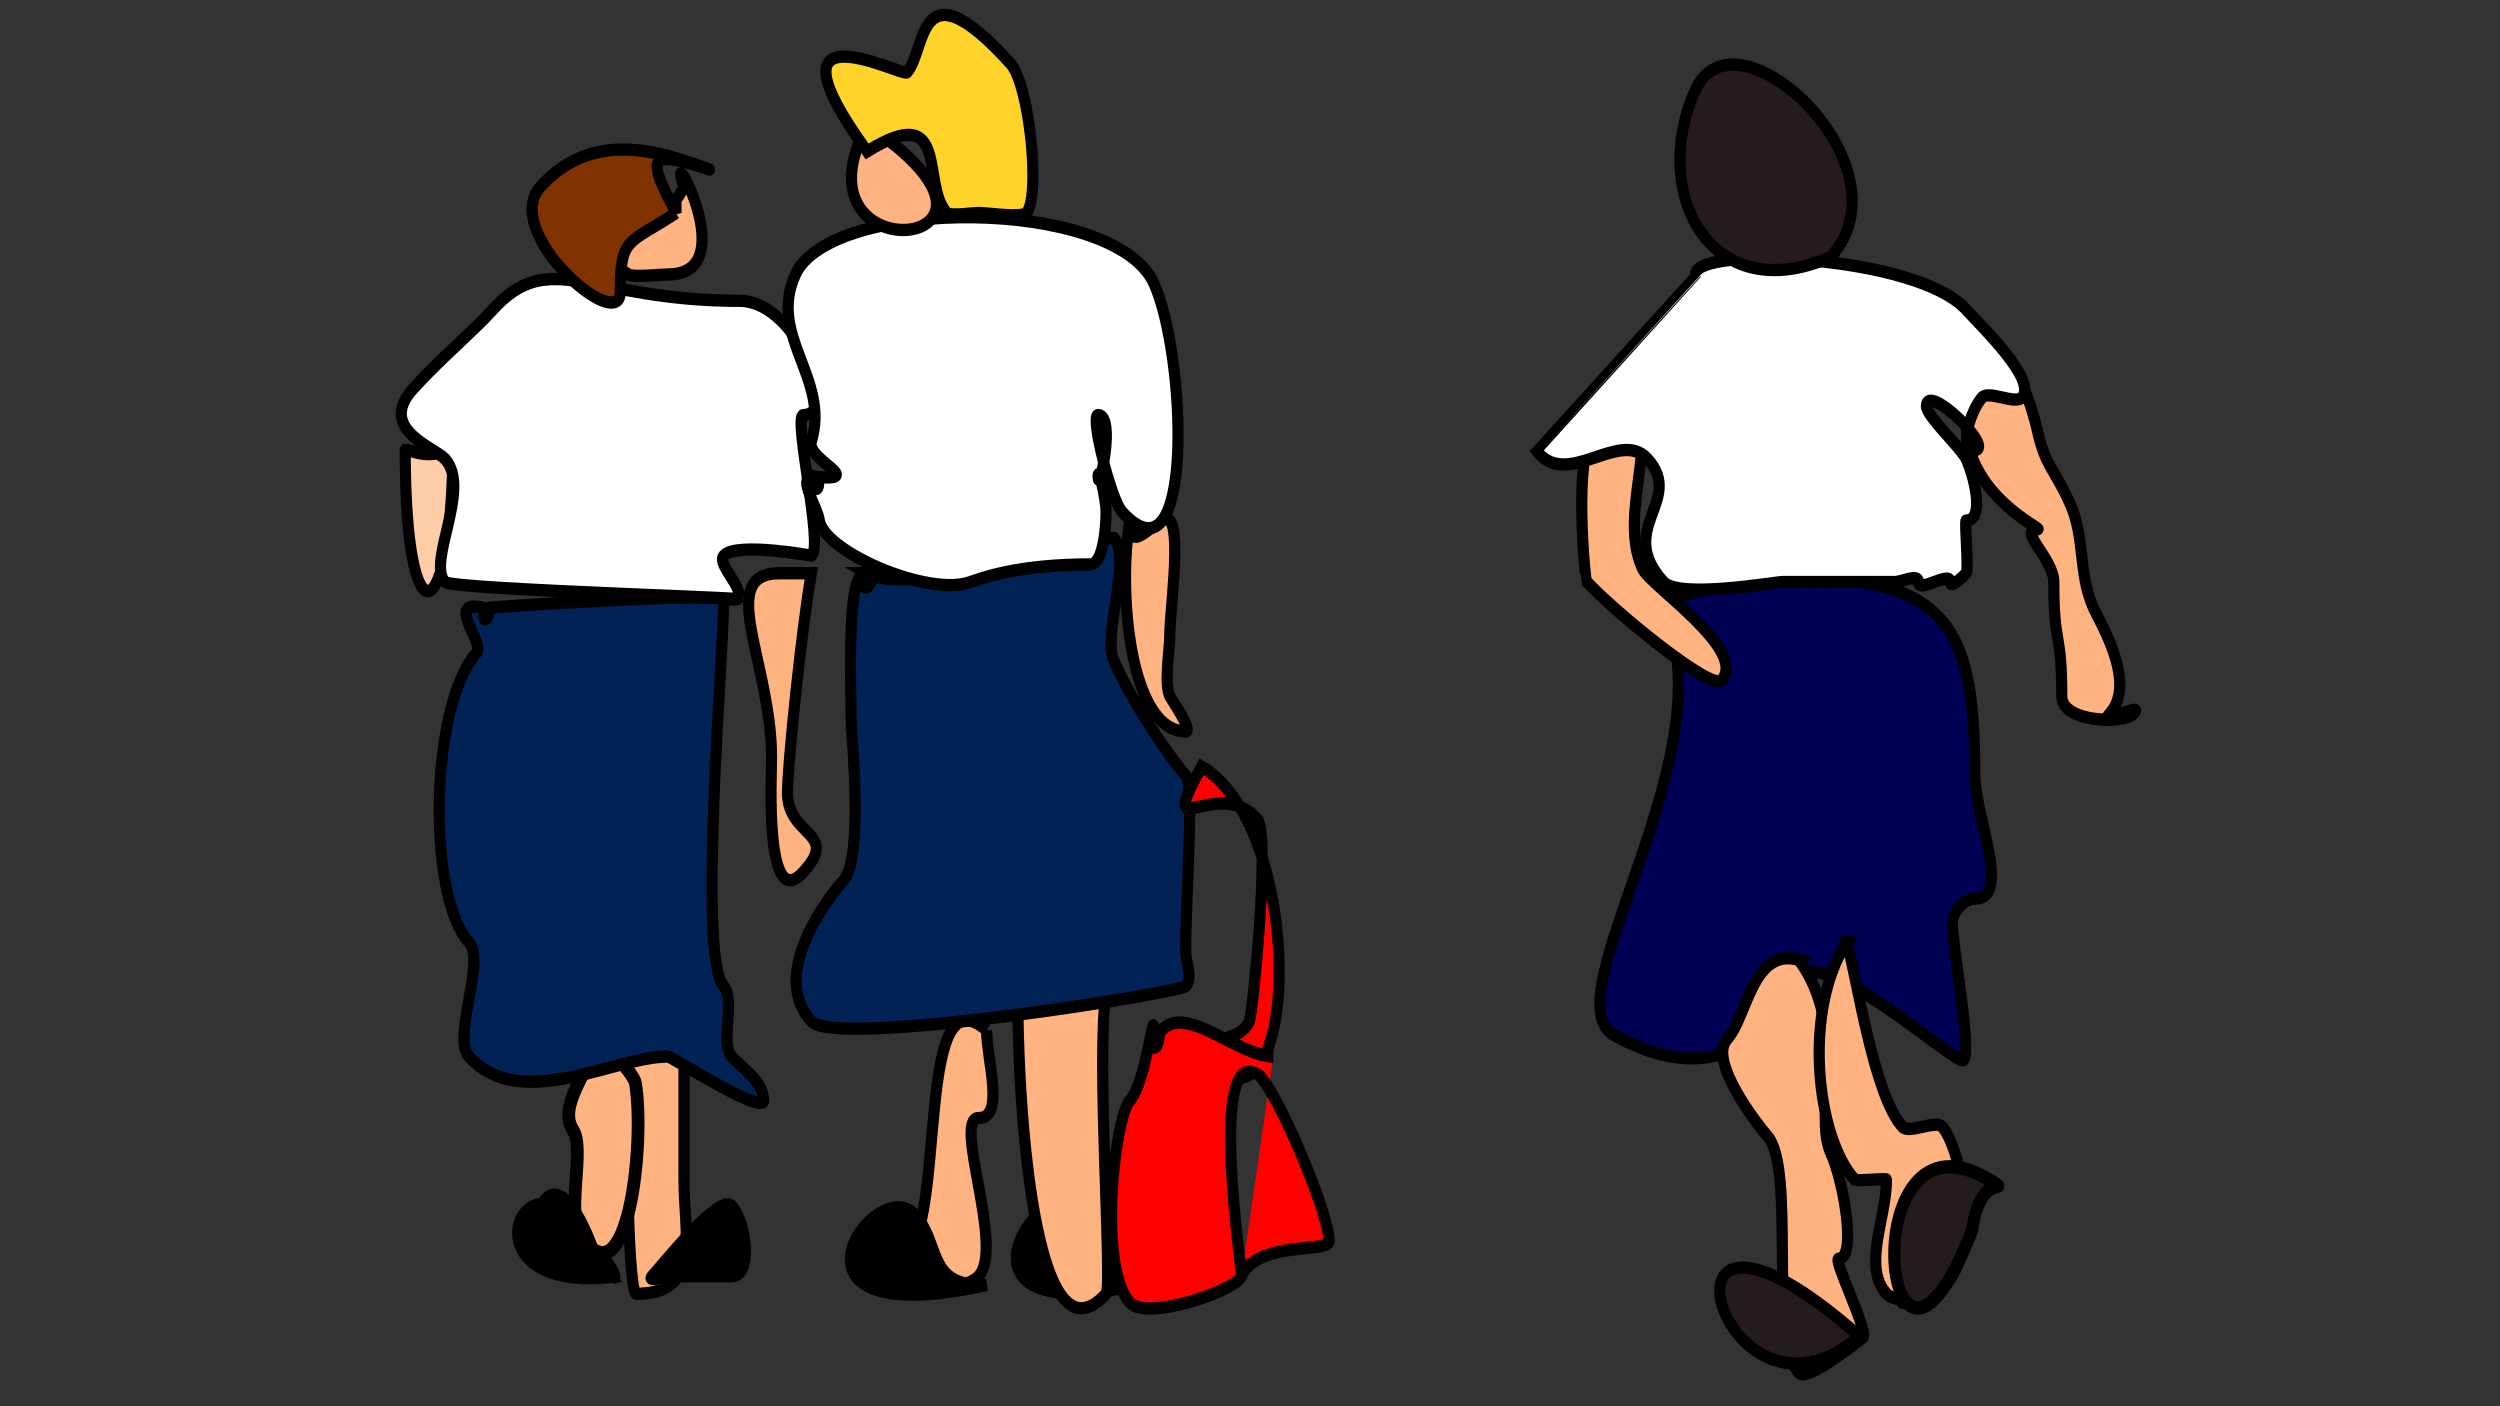 <?xml version="1.0" encoding="UTF-8" standalone="no"?>
<!-- Created with Inkscape (http://www.inkscape.org/) -->

<svg
   xmlns:dc="http://purl.org/dc/elements/1.1/"
   xmlns:cc="http://creativecommons.org/ns#"
   xmlns:rdf="http://www.w3.org/1999/02/22-rdf-syntax-ns#"
   xmlns:svg="http://www.w3.org/2000/svg"
   xmlns="http://www.w3.org/2000/svg"
   xmlns:sodipodi="http://sodipodi.sourceforge.net/DTD/sodipodi-0.dtd"
   xmlns:inkscape="http://www.inkscape.org/namespaces/inkscape"
   width="3555"
   height="2000"
   id="svg2"
   version="1.1"
   inkscape:version="0.92.2 5c3e80d, 2017-08-06"
   viewBox="0 0 3555 2000"
   sodipodi:docname="schoolgirls-isolated.svg">
  <rect x="0" y="0" width="3555" height="2000" fill="#333333" stroke="none"/>
  <defs
     id="defs4">
    <filter
       inkscape:label="Leaves"
       inkscape:menu="Scatter"
       inkscape:menu-tooltip="Leaves on the ground in Fall, or living foliage"
       style="color-interpolation-filters:sRGB"
       id="filter4349">
      <feTurbulence
         baseFrequency="0.09"
         numOctaves="5"
         type="fractalNoise"
         result="result6"
         id="feTurbulence4351" />
      <feColorMatrix
         values="1 0 0 0 0 0 1 0 0 0 0 0 1 0 0 0 0 0 4.9 -2.9 "
         result="result5"
         in="result6"
         id="feColorMatrix4353" />
      <feComposite
         in2="result5"
         operator="in"
         in="SourceGraphic"
         id="feComposite4355" />
      <feMorphology
         result="result3"
         radius="6"
         operator="dilate"
         id="feMorphology4357" />
      <feTurbulence
         baseFrequency="0.2"
         numOctaves="1"
         type="fractalNoise"
         result="result91"
         id="feTurbulence4359" />
      <feDisplacementMap
         result="result4"
         scale="15"
         yChannelSelector="G"
         xChannelSelector="R"
         in="result3"
         in2="result91"
         id="feDisplacementMap4361" />
      <feComposite
         in2="result4"
         operator="arithmetic"
         result="result2"
         k1="0.5"
         k3="1"
         id="feComposite4363"
         k2="0"
         k4="0" />
      <feConvolveMatrix
         order="3 3"
         kernelMatrix="1 0 0 0 2 0 0 0 -1 "
         targetX="0"
         targetY="0"
         divisor="1.5"
         edgeMode="duplicate"
         in="result2"
         id="feConvolveMatrix4365" />
    </filter>
    <filter
       inkscape:label="Leaves"
       inkscape:menu="Scatter"
       inkscape:menu-tooltip="Leaves on the ground in Fall, or living foliage"
       style="color-interpolation-filters:sRGB"
       id="filter4367">
      <feTurbulence
         baseFrequency="0.09"
         numOctaves="5"
         type="fractalNoise"
         result="result6"
         id="feTurbulence4369" />
      <feColorMatrix
         values="1 0 0 0 0 0 1 0 0 0 0 0 1 0 0 0 0 0 4.9 -2.9 "
         result="result5"
         in="result6"
         id="feColorMatrix4371" />
      <feComposite
         in2="result5"
         operator="in"
         in="SourceGraphic"
         id="feComposite4373" />
      <feMorphology
         result="result3"
         radius="6"
         operator="dilate"
         id="feMorphology4375" />
      <feTurbulence
         baseFrequency="0.2"
         numOctaves="1"
         type="fractalNoise"
         result="result91"
         id="feTurbulence4377" />
      <feDisplacementMap
         result="result4"
         scale="15"
         yChannelSelector="G"
         xChannelSelector="R"
         in="result3"
         in2="result91"
         id="feDisplacementMap4379" />
      <feComposite
         in2="result4"
         operator="arithmetic"
         result="result2"
         k1="0.5"
         k3="1"
         id="feComposite4381"
         k2="0"
         k4="0" />
      <feConvolveMatrix
         order="3 3"
         kernelMatrix="1 0 0 0 2 0 0 0 -1 "
         targetX="0"
         targetY="0"
         divisor="1.5"
         edgeMode="duplicate"
         in="result2"
         id="feConvolveMatrix4383" />
    </filter>
    <filter
       id="filter4349-1"
       style="color-interpolation-filters:sRGB"
       inkscape:menu-tooltip="Leaves on the ground in Fall, or living foliage"
       inkscape:menu="Scatter"
       inkscape:label="Leaves">
      <feTurbulence
         id="feTurbulence4351-3"
         result="result6"
         type="fractalNoise"
         numOctaves="5"
         baseFrequency="0.09" />
      <feColorMatrix
         id="feColorMatrix4353-7"
         in="result6"
         result="result5"
         values="1 0 0 0 0 0 1 0 0 0 0 0 1 0 0 0 0 0 4.9 -2.9 " />
      <feComposite
         id="feComposite4355-0"
         in="SourceGraphic"
         operator="in"
         in2="result5" />
      <feMorphology
         id="feMorphology4357-2"
         operator="dilate"
         radius="6"
         result="result3" />
      <feTurbulence
         id="feTurbulence4359-3"
         result="result91"
         type="fractalNoise"
         numOctaves="1"
         baseFrequency="0.2" />
      <feDisplacementMap
         id="feDisplacementMap4361-2"
         in2="result91"
         in="result3"
         xChannelSelector="R"
         yChannelSelector="G"
         scale="15"
         result="result4" />
      <feComposite
         id="feComposite4363-9"
         k3="1"
         k1="0.5"
         result="result2"
         operator="arithmetic"
         in2="result4"
         k2="0"
         k4="0" />
      <feConvolveMatrix
         id="feConvolveMatrix4365-3"
         in="result2"
         edgeMode="duplicate"
         divisor="1.5"
         targetY="0"
         targetX="0"
         kernelMatrix="1 0 0 0 2 0 0 0 -1 "
         order="3 3" />
    </filter>
    <filter
       id="filter4367-8"
       style="color-interpolation-filters:sRGB"
       inkscape:menu-tooltip="Leaves on the ground in Fall, or living foliage"
       inkscape:menu="Scatter"
       inkscape:label="Leaves">
      <feTurbulence
         id="feTurbulence4369-3"
         result="result6"
         type="fractalNoise"
         numOctaves="5"
         baseFrequency="0.09" />
      <feColorMatrix
         id="feColorMatrix4371-8"
         in="result6"
         result="result5"
         values="1 0 0 0 0 0 1 0 0 0 0 0 1 0 0 0 0 0 4.9 -2.9 " />
      <feComposite
         id="feComposite4373-7"
         in="SourceGraphic"
         operator="in"
         in2="result5" />
      <feMorphology
         id="feMorphology4375-0"
         operator="dilate"
         radius="6"
         result="result3" />
      <feTurbulence
         id="feTurbulence4377-8"
         result="result91"
         type="fractalNoise"
         numOctaves="1"
         baseFrequency="0.2" />
      <feDisplacementMap
         id="feDisplacementMap4379-6"
         in2="result91"
         in="result3"
         xChannelSelector="R"
         yChannelSelector="G"
         scale="15"
         result="result4" />
      <feComposite
         id="feComposite4381-3"
         k3="1"
         k1="0.5"
         result="result2"
         operator="arithmetic"
         in2="result4"
         k2="0"
         k4="0" />
      <feConvolveMatrix
         id="feConvolveMatrix4383-5"
         in="result2"
         edgeMode="duplicate"
         divisor="1.5"
         targetY="0"
         targetX="0"
         kernelMatrix="1 0 0 0 2 0 0 0 -1 "
         order="3 3" />
    </filter>
    <filter
       id="filter4349-4"
       style="color-interpolation-filters:sRGB"
       inkscape:menu-tooltip="Leaves on the ground in Fall, or living foliage"
       inkscape:menu="Scatter"
       inkscape:label="Leaves">
      <feTurbulence
         id="feTurbulence4351-2"
         result="result6"
         type="fractalNoise"
         numOctaves="5"
         baseFrequency="0.09" />
      <feColorMatrix
         id="feColorMatrix4353-0"
         in="result6"
         result="result5"
         values="1 0 0 0 0 0 1 0 0 0 0 0 1 0 0 0 0 0 4.9 -2.9 " />
      <feComposite
         id="feComposite4355-7"
         in="SourceGraphic"
         operator="in"
         in2="result5" />
      <feMorphology
         id="feMorphology4357-8"
         operator="dilate"
         radius="6"
         result="result3" />
      <feTurbulence
         id="feTurbulence4359-1"
         result="result91"
         type="fractalNoise"
         numOctaves="1"
         baseFrequency="0.2" />
      <feDisplacementMap
         id="feDisplacementMap4361-3"
         in2="result91"
         in="result3"
         xChannelSelector="R"
         yChannelSelector="G"
         scale="15"
         result="result4" />
      <feComposite
         id="feComposite4363-4"
         k3="1"
         k1="0.5"
         result="result2"
         operator="arithmetic"
         in2="result4"
         k2="0"
         k4="0" />
      <feConvolveMatrix
         id="feConvolveMatrix4365-2"
         in="result2"
         edgeMode="duplicate"
         divisor="1.5"
         targetY="0"
         targetX="0"
         kernelMatrix="1 0 0 0 2 0 0 0 -1 "
         order="3 3" />
    </filter>
    <filter
       id="filter4367-5"
       style="color-interpolation-filters:sRGB"
       inkscape:menu-tooltip="Leaves on the ground in Fall, or living foliage"
       inkscape:menu="Scatter"
       inkscape:label="Leaves">
      <feTurbulence
         id="feTurbulence4369-8"
         result="result6"
         type="fractalNoise"
         numOctaves="5"
         baseFrequency="0.09" />
      <feColorMatrix
         id="feColorMatrix4371-2"
         in="result6"
         result="result5"
         values="1 0 0 0 0 0 1 0 0 0 0 0 1 0 0 0 0 0 4.9 -2.9 " />
      <feComposite
         id="feComposite4373-77"
         in="SourceGraphic"
         operator="in"
         in2="result5" />
      <feMorphology
         id="feMorphology4375-5"
         operator="dilate"
         radius="6"
         result="result3" />
      <feTurbulence
         id="feTurbulence4377-7"
         result="result91"
         type="fractalNoise"
         numOctaves="1"
         baseFrequency="0.2" />
      <feDisplacementMap
         id="feDisplacementMap4379-1"
         in2="result91"
         in="result3"
         xChannelSelector="R"
         yChannelSelector="G"
         scale="15"
         result="result4" />
      <feComposite
         id="feComposite4381-2"
         k3="1"
         k1="0.5"
         result="result2"
         operator="arithmetic"
         in2="result4"
         k2="0"
         k4="0" />
      <feConvolveMatrix
         id="feConvolveMatrix4383-7"
         in="result2"
         edgeMode="duplicate"
         divisor="1.5"
         targetY="0"
         targetX="0"
         kernelMatrix="1 0 0 0 2 0 0 0 -1 "
         order="3 3" />
    </filter>
    <filter
       id="filter4349-9"
       style="color-interpolation-filters:sRGB;"
       inkscape:menu-tooltip="Leaves on the ground in Fall, or living foliage"
       inkscape:menu="Scatter"
       inkscape:label="Leaves">
      <feTurbulence
         id="feTurbulence4351-7"
         result="result6"
         type="fractalNoise"
         numOctaves="5"
         baseFrequency="0.09" />
      <feColorMatrix
         id="feColorMatrix4353-6"
         in="result6"
         result="result5"
         values="1 0 0 0 0 0 1 0 0 0 0 0 1 0 0 0 0 0 4.9 -2.9 " />
      <feComposite
         id="feComposite4355-70"
         in="SourceGraphic"
         operator="in"
         in2="result5" />
      <feMorphology
         id="feMorphology4357-81"
         operator="dilate"
         radius="6"
         result="result3" />
      <feTurbulence
         id="feTurbulence4359-2"
         result="result91"
         type="fractalNoise"
         numOctaves="1"
         baseFrequency="0.2" />
      <feDisplacementMap
         id="feDisplacementMap4361-25"
         in2="result91"
         in="result3"
         xChannelSelector="R"
         yChannelSelector="G"
         scale="15"
         result="result4" />
      <feComposite
         id="feComposite4363-91"
         k3="1"
         k1="0.5"
         result="result2"
         operator="arithmetic"
         in2="result4" />
      <feConvolveMatrix
         id="feConvolveMatrix4365-8"
         in="result2"
         edgeMode="duplicate"
         divisor="1.5"
         targetY="0"
         targetX="0"
         kernelMatrix="1 0 0 0 2 0 0 0 -1 "
         order="3 3" />
    </filter>
    <filter
       id="filter4367-2"
       style="color-interpolation-filters:sRGB;"
       inkscape:menu-tooltip="Leaves on the ground in Fall, or living foliage"
       inkscape:menu="Scatter"
       inkscape:label="Leaves">
      <feTurbulence
         id="feTurbulence4369-33"
         result="result6"
         type="fractalNoise"
         numOctaves="5"
         baseFrequency="0.09" />
      <feColorMatrix
         id="feColorMatrix4371-0"
         in="result6"
         result="result5"
         values="1 0 0 0 0 0 1 0 0 0 0 0 1 0 0 0 0 0 4.9 -2.9 " />
      <feComposite
         id="feComposite4373-6"
         in="SourceGraphic"
         operator="in"
         in2="result5" />
      <feMorphology
         id="feMorphology4375-2"
         operator="dilate"
         radius="6"
         result="result3" />
      <feTurbulence
         id="feTurbulence4377-4"
         result="result91"
         type="fractalNoise"
         numOctaves="1"
         baseFrequency="0.2" />
      <feDisplacementMap
         id="feDisplacementMap4379-0"
         in2="result91"
         in="result3"
         xChannelSelector="R"
         yChannelSelector="G"
         scale="15"
         result="result4" />
      <feComposite
         id="feComposite4381-1"
         k3="1"
         k1="0.5"
         result="result2"
         operator="arithmetic"
         in2="result4" />
      <feConvolveMatrix
         id="feConvolveMatrix4383-70"
         in="result2"
         edgeMode="duplicate"
         divisor="1.5"
         targetY="0"
         targetX="0"
         kernelMatrix="1 0 0 0 2 0 0 0 -1 "
         order="3 3" />
    </filter>
  </defs>
  <sodipodi:namedview
     id="base"
     pagecolor="#ffffff"
     bordercolor="#666666"
     borderopacity="1.0"
     inkscape:pageopacity="0.0"
     inkscape:pageshadow="2"
     inkscape:zoom="0.15682927"
     inkscape:cx="1625"
     inkscape:cy="1000"
     inkscape:document-units="px"
     inkscape:current-layer="layer1-5"
     showgrid="false"
     inkscape:window-width="1436"
     inkscape:window-height="856"
     inkscape:window-x="4"
     inkscape:window-y="0"
     inkscape:window-maximized="1"
     inkscape:snap-global="false"
     fit-margin-top="0"
     fit-margin-left="0"
     fit-margin-right="0"
     fit-margin-bottom="0" />
  <g
     inkscape:label="Layer 1"
     inkscape:groupmode="layer"
     id="layer1"
     transform="translate(2337.687,884.857)">
    <g
       id="layer1-6"
       inkscape:label="Layer 1"
       transform="translate(-799.957,-301.904)">
      <g
         id="layer1-3"
         inkscape:label="Layer 1"
         transform="matrix(4,0,0,4,-2071.023,-1329.164)">
        <g
           id="g16586"
           transform="matrix(4,0,0,4,-1694.688,-1343.647)">
          <g
             transform="matrix(0.402,0,0,0.43,330.243,333.538)"
             id="g4778"
             inkscape:export-xdpi="90"
             inkscape:export-ydpi="90">
            <g
               id="g4780" />
          </g>
          <g
             id="layer1-5"
             inkscape:label="Layer 1"
             transform="matrix(0.062,0,0,0.062,685.014,332.958)">
            <g
               inkscape:export-ydpi="90"
               inkscape:export-xdpi="90"
               inkscape:transform-center-y="-1599.7638"
               inkscape:transform-center-x="0.029422353"
               id="g5192"
               transform="matrix(15.983,0,0,17.635,7589.035,-16533.747)">
              <path
                 style="fill:#000055;stroke:#000000;stroke-width:1px;stroke-linecap:butt;stroke-linejoin:miter;stroke-opacity:1"
                 d="m -556.086,1031.711 c 5.052,-0.727 5.638,-2.02 10.102,-2.02 15.61,0 18.183,3.619 18.183,16.163 0,3.367 3.367,10.101 0,10.101 -0.952,0 -2.02,1.068 -2.02,2.02 0,1.741 1.784,10.338 1.01,11.112 -0.512,0.512 -12.207,-9.057 -14.438,-6.826 -0.838,0.838 -5.072,10.708 -16.877,4.806 -5.957,-2.978 10.985,-23.781 4.041,-35.355 z"
                 id="path5194"
                 inkscape:connector-curvature="0"
                 sodipodi:nodetypes="cssssccsc" />
              <path
                 style="fill:#ffb380;stroke:#000000;stroke-width:1px;stroke-linecap:butt;stroke-linejoin:miter;stroke-opacity:1"
                 d="m -557.604,1018.017 c -7.502,-6.863 -5.078,12.094 -5.051,12.122 2.424,2.424 11.249,8.954 12.122,8.081 2.449,-2.449 -6.381,-7.712 -7.071,-9.091 -1.647,-3.294 0,-7.225 0,-11.112 z"
                 id="path5196"
                 inkscape:connector-curvature="0" />
              <path
                 style="fill:#ffb380;stroke:#000000;stroke-width:1px;stroke-linecap:butt;stroke-linejoin:miter;stroke-opacity:1"
                 d="m -528.571,1017.362 c 3.466,-10.504 6.068,-0.728 6.429,0.714 0.682,2.727 1.433,2.867 2.857,5.714 1.429,2.857 0.714,5.714 2.143,8.571 0.581,1.162 3.919,6.081 1.429,8.571 -1.139,1.139 3.282,-1.139 2.143,0 -0.823,0.823 -6.429,0.74 -6.429,-1.429 0,-5.426 -0.714,-3.95 -0.714,-9.286 0,-1.905 -3.333,-4.286 -1.429,-4.286 0.497,0 -6.429,-2.775 -6.429,-8.571 z"
                 id="path5198"
                 inkscape:connector-curvature="0"
                 sodipodi:nodetypes="ccsscssssc" />
              <path
                 style="fill:#ffffff;stroke:#000000;stroke-width:1px;stroke-linecap:butt;stroke-linejoin:miter;stroke-opacity:1"
                 d="m -567.143,1019.505 c 2.701,3.324 7.469,-1.817 10,0.714 3.37,3.37 -2.932,5.639 1.429,10 1.397,1.397 10,0 10.714,0 3.629,0 6.589,0 10,0 0.714,0 2.143,-0.714 2.143,0 0,0.952 2.857,-0.952 2.857,0 0,0.532 1.052,-0.338 1.429,-0.714 0.246,-0.246 -0.185,-4.286 0,-4.286 1.667,0 0.745,-3.509 0,-5 -0.437,-0.875 -3.571,-3.511 -3.571,-4.286 0,-2.064 6.317,3.571 4.286,3.571 -1.448,0 -0.31,-3.262 0.714,-4.286 0.595,-0.595 2.976,0.595 3.571,0 1.41,-1.41 -3.635,-5.778 -5,-7.143 -4.469,-4.469 -24.286,-5.239 -24.286,-2.857 0,0.01 -12.052,12.052 -14.286,14.286 z"
                 id="path5200"
                 inkscape:connector-curvature="0"
                 sodipodi:nodetypes="csssssscscssccssc" />
              <path
                 style="fill:#ffb380;stroke:#000000;stroke-width:1px;stroke-linecap:butt;stroke-linejoin:miter;stroke-opacity:1"
                 d="m -543.571,1060.934 c -4.177,-1.063 -4.611,4.611 -6.429,6.429 -1.804,1.804 2.951,7.236 3.571,7.857 2.64,2.64 0.072,16.501 2.857,19.286 0.773,0.773 5.601,-2.8 5.714,-2.857 0.654,-0.327 -2.728,-6.428 -2.143,-6.428 1.612,0 0.46,-6.223 -0.714,-8.572 -1.632,-3.264 1.642,-10.091 -2.857,-15.714 z"
                 id="path5202"
                 inkscape:connector-curvature="0"
                 sodipodi:nodetypes="cscccssc" />
              <path
                 style="fill:#ffb380;stroke:#000000;stroke-width:1px;stroke-linecap:butt;stroke-linejoin:miter;stroke-opacity:1"
                 d="m -539.286,1059.505 c -3.98,5.547 -2.717,15.854 0.714,19.286 0.158,0.158 2.857,-0.121 2.857,0 0,3.095 -2.189,7.097 0,9.286 0.694,0.694 3.839,0.714 2.857,0.714 -0.476,0 -1.905,0 -1.429,0 8.305,0 5.479,-12.379 3.571,-14.286 -0.595,-0.595 -2.976,0.595 -3.571,0 -2.627,-2.627 -4.114,-12.342 -5,-15 z"
                 id="path5204"
                 inkscape:connector-curvature="0"
                 sodipodi:nodetypes="ccscssccc" />
              <path
                 sodipodi:nodetypes="cc"
                 style="fill:#241c1c;stroke:#000000;stroke-width:1px;stroke-linecap:butt;stroke-linejoin:miter;stroke-opacity:1"
                 d="m -538.161,1091.519 c -20.669,-16.456 -12.165,9.732 0,0 z"
                 id="path5206"
                 inkscape:connector-curvature="0" />
              <path
                 style="fill:#241c1c;stroke:#000000;stroke-width:1.087px;stroke-linecap:butt;stroke-linejoin:miter;stroke-opacity:1"
                 d="m -528.03,1082.88 c 0.585,-4.034 2.667,-3.373 2.292,-3.611 -13.503,-8.57 -10.48,22.863 -2.292,3.611 z"
                 id="path5208"
                 inkscape:connector-curvature="0" />
              <path
                 style="fill:#241c1c;stroke:#000000;stroke-width:1px;stroke-linecap:butt;stroke-linejoin:miter;stroke-opacity:1"
                 d="m -540.714,1003.791 c 7.349,-7.373 -8.549,-20.759 -12.143,-13.571 -4.172,8.344 1.373,17.879 12.143,13.571 z"
                 id="path5210"
                 inkscape:connector-curvature="0" />
              <path
                 style="fill:#000000;stroke:#000000;stroke-width:1px;stroke-linecap:butt;stroke-linejoin:miter;stroke-opacity:1"
                 d="m -602.857,1087.362 c -0.714,-0.952 -3.095,-2.143 -2.143,-2.857 0.952,-0.714 2.985,3.699 2.143,2.857 -3.597,-3.597 -3.26,-4.688 -5,-6.428 -3.3,-3.3 -13.785,10.185 5,6.428 z"
                 id="path5212"
                 inkscape:connector-curvature="0" />
              <path
                 style="fill:#ffb380;stroke:#000000;stroke-width:1px;stroke-linecap:butt;stroke-linejoin:miter;stroke-opacity:1"
                 d="m -605.714,1063.791 c -1.113,1.432 -6.572,-1.285 -7.857,0 -0.244,0.244 0.247,31.895 7.857,24.286 0.59,-0.59 -0.921,-19.681 0,-24.286 z"
                 id="path5214"
                 inkscape:connector-curvature="0" />
              <path
                 style="fill:#ffb380;stroke:#000000;stroke-width:1px;stroke-linecap:butt;stroke-linejoin:miter;stroke-opacity:1"
                 d="m -616.429,1066.648 c -6.745,-5.324 -3.277,17.581 -7.857,18.571 -0.658,0.142 1.905,0.952 1.429,1.429 -1.347,1.347 4.367,1.347 5.714,0 2.343,-2.343 -2.344,-12.857 0,-12.857 2.393,0 0.714,-4.75 0.714,-7.143 z"
                 id="path5216"
                 inkscape:connector-curvature="0"
                 sodipodi:nodetypes="cssssc" />
              <path
                 style="fill:#ffb380;stroke:#000000;stroke-width:1px;stroke-linecap:butt;stroke-linejoin:miter;stroke-opacity:1"
                 d="m -643.571,1067.362 c -0.369,0.629 -4.091,-1.623 -5,-0.714 -1.304,1.304 0,10.808 0,12.857 0,3.433 0.305,8.572 0.714,8.572 5.933,0 4.286,-4.723 4.286,-9.286 0,-2.143 0,-8.572 0,-6.429 0,1.667 0,-3.333 0,-5 z"
                 id="path5218"
                 inkscape:connector-curvature="0" />
              <path
                 style="fill:#ffb380;stroke:#000000;stroke-width:1.144px;stroke-linecap:butt;stroke-linejoin:miter;stroke-opacity:1"
                 d="m -650.721,1064.277 c -0.324,-5.13 -4.484,3.403 -3.496,2.863 1.262,-0.689 2.888,-4.522 3.496,-2.863 1.22,3.331 -4.726,7.866 -2.797,10.499 1.101,1.503 -0.651,6.747 0.699,8.59 4.18,5.706 5.793,-7.506 4.895,-12.408 -0.219,-1.198 -5.465,-5.224 -2.797,-6.681 1.165,-0.636 2.564,4.136 1.399,4.772 -1.165,0.636 -0.932,-3.181 -1.399,-4.772 z"
                 id="path5220"
                 inkscape:connector-curvature="0" />
              <path
                 style="fill:#002255;stroke:#000000;stroke-width:1px;stroke-linecap:butt;stroke-linejoin:miter;stroke-opacity:1"
                 d="m -661.429,1032.362 c 0.99,-0.175 21.429,-1.33 21.429,-0.714 0,4.286 -2.365,29.064 0,31.429 1.071,1.071 -0.357,4.643 0.714,5.714 1.078,1.078 2.857,2.047 2.857,3.571 0,1.257 -8.254,-3.571 -8.571,-3.571 -4.872,0 -13.243,4.615 -17.857,0 -1.548,-1.548 1.548,-7.738 0,-9.286 -3.815,-3.815 -3.492,-19.366 0.714,-23.571 0.72,-0.72 -3.027,-4.507 0.714,-3.571 0.952,0.238 -0.476,1.905 0,0 z"
                 id="path5222"
                 inkscape:connector-curvature="0" />
              <path
                 style="fill:#ffb380;stroke:#000000;stroke-width:1px;stroke-linecap:butt;stroke-linejoin:miter;stroke-opacity:1"
                 d="m -632.143,1029.505 c -0.952,0 -1.905,0 -2.857,0 -5.786,0 -0.714,7.299 -0.714,15 0,1.388 -0.651,12.793 2.857,9.286 3.268,-3.268 -1.429,-2.85 -1.429,-6.429 0,-2.407 1.333,-13.808 2.143,-17.857 z"
                 id="path5224"
                 inkscape:connector-curvature="0" />
              <path
                 style="fill:#ffccaa;stroke:#000000;stroke-width:1px;stroke-linecap:butt;stroke-linejoin:miter;stroke-opacity:1"
                 d="m -664.286,1018.791 c -1.423,1.991 -4.286,0.451 -4.286,0.714 0,16.176 4.286,14.579 4.286,-0.714 z"
                 id="path5226"
                 inkscape:connector-curvature="0" />
              <path
                 style="fill:#ffb380;stroke:#000000;stroke-width:1px;stroke-linecap:butt;stroke-linejoin:miter;stroke-opacity:1"
                 d="m -603.571,1025.219 c -0.204,3.367 2.73,-0.842 3.571,0 1.006,1.006 0,7.534 0,9.286 0,1.209 -0.529,3.942 0,5 0.075,0.151 2.132,2.857 1.429,2.857 -5.113,0 -6.082,-11.734 -5,-17.143 z"
                 id="path5228"
                 inkscape:connector-curvature="0" />
              <path
                 style="fill:#002255;stroke:#000000;stroke-width:1px;stroke-linecap:butt;stroke-linejoin:miter;stroke-opacity:1"
                 d="m -627.143,1029.505 c 4.164,2.156 21.8,-3.2 22.143,-2.857 1.603,1.603 -1.055,7.891 0,10 1.95,3.9 5.274,8.131 6.429,9.286 0.813,0.813 0,9.411 0,14.286 0,0.952 0.673,2.184 0,2.857 -0.508,0.508 -31.377,5.052 -33.571,2.857 -3.945,-3.945 1.799,-10.37 2.857,-11.429 1.882,-1.882 0.714,-11.984 0.714,-12.857 0,-2.527 -0.532,-12.927 1.429,-12.143 1.19,0.476 -0.952,2.381 0,0 z"
                 id="path5230"
                 inkscape:connector-curvature="0" />
              <path
                 style="fill:#ffffff;stroke:#000000;stroke-width:1px;stroke-linecap:butt;stroke-linejoin:miter;stroke-opacity:1"
                 d="m -640,1031.648 c 3.367,0.204 -0.842,-2.73 0,-3.571 1.119,-1.119 7.852,0 7.857,0 1.141,-0.57 -1.694,-11.429 -0.714,-11.429 3.31,0 -0.564,-9.286 -5.714,-9.286 -13.522,0 -17.01,-4.418 -22.143,0.714 -1.867,1.867 -4.608,3.893 -7.143,6.428 -3.271,3.272 1.939,4.796 2.857,5.714 2.418,2.418 -1.657,8.343 0,10 0.646,0.646 32.899,1.429 25,1.429 z"
                 id="path5232"
                 inkscape:connector-curvature="0"
                 sodipodi:nodetypes="cccsscsssc" />
              <path
                 style="fill:#ffffff;stroke:#000000;stroke-width:1px;stroke-linecap:butt;stroke-linejoin:miter;stroke-opacity:1"
                 d="m -632.143,1021.648 c 5.292,0.464 -0.518,-1.304 0,-2.857 1.71,-5.129 -3.942,-8.544 -1.429,-13.572 3.15,-6.301 28.615,-6.341 32.143,0.714 2.912,5.825 3.71,25.139 -2.857,18.571 -0.978,-0.978 -2.896,-7.857 -2.143,-7.857 1.667,0 0,6.667 0,5 0,-0.982 0.714,1.875 0.714,2.857 0,1.19 -0.238,4.286 -1.429,4.286 -5.037,0 -8.441,0.671 -10.714,1.429 -3.758,1.253 -13.147,-2.454 -13.571,-5 -0.2,-1.198 -1.905,-3.333 -0.714,-3.571 1.19,-0.238 0.476,2.381 0,0 z"
                 id="path5234"
                 inkscape:connector-curvature="0"
                 sodipodi:nodetypes="ccssssssscssc" />
              <path
                 style="fill:#000000;stroke:#000000;stroke-width:1px;stroke-linecap:butt;stroke-linejoin:miter;stroke-opacity:1"
                 d="m -646.429,1086.648 c 0.952,-0.476 2.381,-2.381 2.857,-1.429 0.476,0.952 -3.61,2.182 -2.857,1.429 1.028,-1.028 6.073,-6.784 7.143,-5.714 1.347,1.347 1.905,5.714 0,5.714 -2.402,0 -1.67,0 -7.143,0 z"
                 id="path5236"
                 inkscape:connector-curvature="0" />
              <path
                 style="fill:none;stroke:#000000;stroke-width:1px;stroke-linecap:butt;stroke-linejoin:miter;stroke-opacity:1"
                 d="m -651.429,1085.219 c -4.992,-13.252 -8.554,3.421 0,0 z"
                 id="path5238"
                 inkscape:connector-curvature="0" />
              <path
                 style="fill:#000000;stroke:#000000;stroke-width:0.845px;stroke-linecap:butt;stroke-linejoin:miter;stroke-opacity:1"
                 d="m -649.948,1086.782 c -0.528,-0.614 -2.64,-1.535 -1.584,-1.841 1.056,-0.307 2.418,2.327 1.584,1.841 -2.818,-1.638 -2.004,-4.956 -5.543,-5.985 -3.892,-1.131 -5.933,7.097 5.543,5.985 z"
                 id="path5240"
                 inkscape:connector-curvature="0"
                 sodipodi:nodetypes="ccscc" />
              <path
                 style="fill:#000000;stroke:#000000;stroke-width:1px;stroke-linecap:butt;stroke-linejoin:miter;stroke-opacity:1"
                 d="m -616.429,1087.362 c -5.431,0.193 -4.011,-3.297 -6.429,-5.714 -3.511,-3.511 -13.909,9.782 6.429,5.714 z"
                 id="path5242"
                 inkscape:connector-curvature="0" />
              <path
                 style="fill:#ffb380;stroke:#000000;stroke-width:1px;stroke-linecap:butt;stroke-linejoin:miter;stroke-opacity:1"
                 d="m -643.571,998.076 c -2.057,4.108 -9.416,4.533 -5,7.143 0.434,0.256 3.012,0 3.571,0 6.968,0 -0.431,-11.792 1.429,-7.143 z"
                 id="path5244"
                 inkscape:connector-curvature="0"
                 sodipodi:nodetypes="cssc" />
              <path
                 style="fill:#803300;stroke:#000000;stroke-width:1px;stroke-linecap:butt;stroke-linejoin:miter;stroke-opacity:1"
                 d="m -644.286,1000.219 c -0.476,-0.952 -2.381,-3.809 -1.429,-4.286 0.952,-0.476 5.296,1.051 4.286,0.714 -4.335,-1.445 -10.33,-3.242 -15,1.429 -3.671,3.671 7.143,12.138 7.143,8.571 0,-4.523 0.75,-3.878 5,-6.429 z"
                 id="path5246"
                 inkscape:connector-curvature="0"
                 sodipodi:nodetypes="cssssc" />
              <path
                 style="fill:#ffb380;stroke:#000000;stroke-width:1px;stroke-linecap:butt;stroke-linejoin:miter;stroke-opacity:1"
                 d="m -627.143,993.076 c -7.298,12.434 17.1,10.26 0,0 z"
                 id="path5248"
                 inkscape:connector-curvature="0" />
              <path
                 style="fill:#ffd42a;stroke:#000000;stroke-width:1px;stroke-linecap:butt;stroke-linejoin:miter;stroke-opacity:1"
                 d="m -627.143,995.219 c 7.521,-4.245 4.816,2.673 7.143,5 0.278,0.278 2.421,0 2.857,0 0.677,0 3.854,0.431 4.286,0 1.28,-1.28 0.288,-10.426 -1.429,-12.143 -8.402,-8.402 -7.505,-1.067 -9.286,0.714 -0.396,0.396 -13.473,-5.948 -3.571,6.429 z"
                 id="path5250"
                 inkscape:connector-curvature="0" />
              <path
                 style="fill:#ff0000;stroke:#000000;stroke-width:1px;stroke-linecap:butt;stroke-linejoin:miter;stroke-opacity:1"
                 d="m -597.143,1045.219 c 9.676,5.194 8.863,32.435 -10e-6,23.571 -1.781,-1.781 3.179,-0.644 4.286,-2.857 0.283,-0.566 1.912,-15.231 0.714,-16.428 -3.731,-3.731 -9.128,2.594 -5,-4.286 z"
                 id="path5252"
                 inkscape:connector-curvature="0"
                 sodipodi:nodetypes="csccc" />
              <path
                 style="fill:#ff0000;stroke:#000000;stroke-width:1px;stroke-linecap:butt;stroke-linejoin:miter;stroke-opacity:1"
                 d="m -593.571,1086.648 c 1.495,-2.946 7.857,-1.845 7.857,-2.857 0,-2.402 -4.961,-12.838 -6.429,-13.572 -4.466,-2.233 -1.318,16.135 -1.429,16.429 -0.421,1.123 -8.456,3.687 -10,2.143 -2.879,-2.879 -1.392,-15.037 0,-16.429 1.438,-1.438 2.143,-7.749 2.143,-5.714 0,0.476 -0.476,1.429 0,1.429 0.532,0 0.338,-1.052 0.714,-1.429 2.189,-2.189 6.905,2.143 10,2.143"
                 id="path5254"
                 inkscape:connector-curvature="0"
                 sodipodi:nodetypes="csscccsscc" />
            </g>
          </g>
        </g>
      </g>
    </g>
  </g>
</svg>
